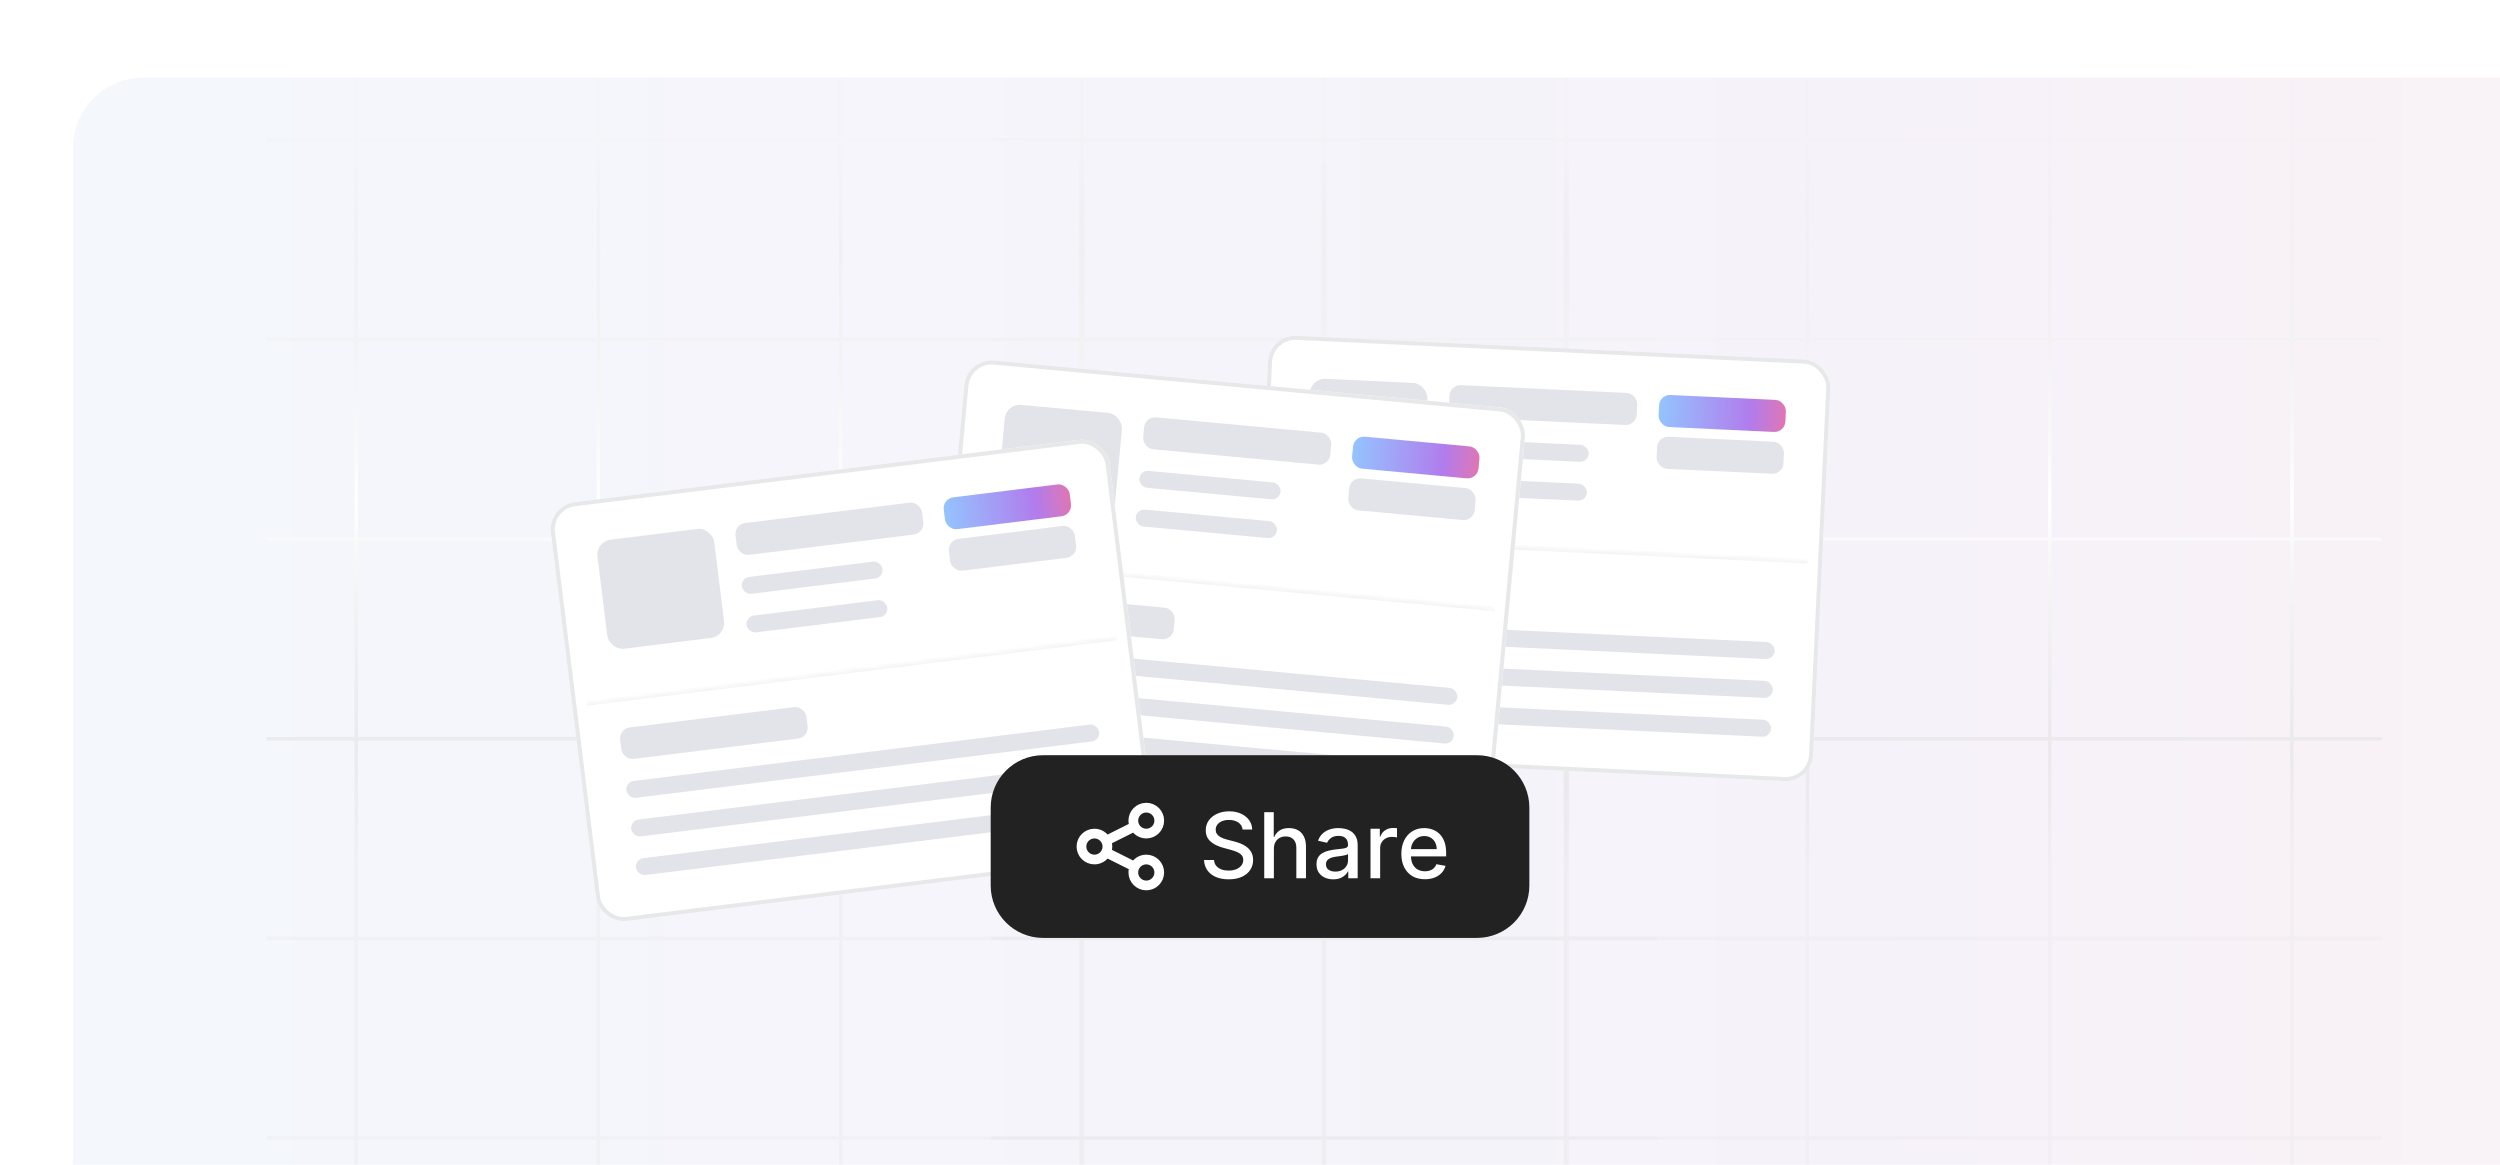 <svg width="513" height="239" viewBox="0 0 513 239" fill="none" xmlns="http://www.w3.org/2000/svg">
<path d="M0 28.968C0 12.97 12.97 0 28.968 0H513V209.032C513 225.03 500.03 238 484.032 238H0V28.968Z" fill="white"/>
<g clip-path="url(#clip0_437_1417)">
<path d="M14.984 30.427C14.984 22.428 21.469 15.943 29.468 15.943H512.984V238.943H14.984V30.427Z" fill="#FAFAFA"/>
<path d="M14.984 30.427C14.984 22.428 21.469 15.943 29.468 15.943H512.984V238.943H14.984V30.427Z" fill="#FBFBFB"/>
<path d="M14.984 30.427C14.984 22.428 21.469 15.943 29.468 15.943H512.984V238.943H14.984V30.427Z" fill="url(#paint0_linear_437_1417)" fill-opacity="0.04"/>
<path d="M73.086 13.566V248.657M339.98 28.697L54.727 28.697M122.791 13.566V248.657M339.98 69.664L54.727 69.664M172.499 13.566V248.657M339.98 110.631L54.727 110.631M222.208 13.566V248.657M339.98 151.593L54.727 151.593M271.916 13.566V248.657M339.98 192.559L54.727 192.559M321.621 13.566V248.657M339.98 233.526L54.727 233.526" stroke="url(#paint1_linear_437_1417)" stroke-width="0.723"/>
<path d="M221.766 13.566V248.657M488.66 28.697L203.406 28.697M271.471 13.566V248.657M488.66 69.664L203.406 69.664M321.179 13.566V248.657M488.66 110.631L203.406 110.631M370.887 13.566V248.657M488.66 151.593L203.406 151.593M420.596 13.566V248.657M488.66 192.559L203.406 192.559M470.301 13.566V248.657M488.66 233.526L203.406 233.526" stroke="url(#paint2_linear_437_1417)" stroke-width="0.723"/>
<g filter="url(#filter0_d_437_1417)">
<g clip-path="url(#clip1_437_1417)">
<rect x="260.453" y="54.463" width="115.513" height="86.586" rx="5.617" transform="rotate(2.683 260.453 54.463)" fill="white"/>
<rect x="268.925" y="63.41" width="24.146" height="22.545" rx="3.089" transform="rotate(2.683 268.925 63.41)" fill="#2B3C68" fill-opacity="0.14"/>
<rect x="297.533" y="64.752" width="38.564" height="6.584" rx="2.247" transform="rotate(2.683 297.533 64.752)" fill="#2B3C68" fill-opacity="0.14"/>
<rect x="297.015" y="75.818" width="29.094" height="3.487" rx="1.743" transform="rotate(2.683 297.015 75.818)" fill="#2B3C68" fill-opacity="0.14"/>
<rect x="296.642" y="83.789" width="29.094" height="3.487" rx="1.743" transform="rotate(2.683 296.642 83.789)" fill="#2B3C68" fill-opacity="0.14"/>
<rect x="340.543" y="66.768" width="26.052" height="6.584" rx="2.247" transform="rotate(2.683 340.543 66.768)" fill="url(#paint3_linear_437_1417)" fill-opacity="0.58"/>
<rect x="340.142" y="75.346" width="26.052" height="6.584" rx="2.247" transform="rotate(2.683 340.142 75.346)" fill="#2B3C68" fill-opacity="0.14"/>
<mask id="path-13-inside-1_437_1417" fill="white">
<path d="M261.389 95.803L371.041 100.94L369.054 143.36L259.401 138.222L261.389 95.803Z"/>
</mask>
<path d="M261.389 95.803L261.365 96.303L371.018 101.441L371.041 100.94L371.065 100.44L261.412 95.302L261.389 95.803Z" fill="#F2F2F2" mask="url(#path-13-inside-1_437_1417)"/>
<rect x="267.113" y="102.09" width="38.517" height="6.501" rx="2.247" transform="rotate(2.683 267.113 102.09)" fill="#2B3C68" fill-opacity="0.14"/>
<rect x="266.598" y="113.072" width="97.749" height="3.487" rx="1.743" transform="rotate(2.683 266.598 113.072)" fill="#2B3C68" fill-opacity="0.14"/>
<rect x="266.225" y="121.045" width="97.749" height="3.487" rx="1.743" transform="rotate(2.683 266.225 121.045)" fill="#2B3C68" fill-opacity="0.14"/>
<rect x="265.852" y="129.016" width="97.749" height="3.487" rx="1.743" transform="rotate(2.683 265.852 129.016)" fill="#2B3C68" fill-opacity="0.14"/>
</g>
<rect x="260.851" y="54.9" width="114.677" height="85.751" rx="5.199" transform="rotate(2.683 260.851 54.9)" stroke="#E6E8EA" stroke-width="0.836"/>
</g>
<g filter="url(#filter1_d_437_1417)">
<g clip-path="url(#clip2_437_1417)">
<rect x="198.405" y="59.291" width="115.513" height="86.586" rx="5.617" transform="rotate(5.293 198.405 59.291)" fill="white"/>
<rect x="206.461" y="68.615" width="24.146" height="22.545" rx="3.089" transform="rotate(5.293 206.461 68.615)" fill="#2B3C68" fill-opacity="0.14"/>
<rect x="234.979" y="71.258" width="38.564" height="6.584" rx="2.247" transform="rotate(5.293 234.979 71.258)" fill="#2B3C68" fill-opacity="0.14"/>
<rect x="233.957" y="82.289" width="29.094" height="3.487" rx="1.743" transform="rotate(5.293 233.957 82.289)" fill="#2B3C68" fill-opacity="0.14"/>
<rect x="233.221" y="90.234" width="29.094" height="3.487" rx="1.743" transform="rotate(5.293 233.221 90.234)" fill="#2B3C68" fill-opacity="0.14"/>
<rect x="277.852" y="75.228" width="26.052" height="6.584" rx="2.247" transform="rotate(5.293 277.852 75.228)" fill="url(#paint4_linear_437_1417)" fill-opacity="0.58"/>
<rect x="277.06" y="83.781" width="26.052" height="6.584" rx="2.247" transform="rotate(5.293 277.06 83.781)" fill="#2B3C68" fill-opacity="0.14"/>
<mask id="path-27-inside-2_437_1417" fill="white">
<path d="M197.458 100.631L306.762 110.757L302.845 153.042L193.54 142.916L197.458 100.631Z"/>
</mask>
<path d="M197.458 100.631L197.411 101.13L306.716 111.256L306.762 110.757L306.809 110.258L197.504 100.132L197.458 100.631Z" fill="#F2F2F2" mask="url(#path-27-inside-2_437_1417)"/>
<rect x="202.889" y="107.172" width="38.517" height="6.501" rx="2.247" transform="rotate(5.293 202.889 107.172)" fill="#2B3C68" fill-opacity="0.14"/>
<rect x="201.875" y="118.119" width="97.749" height="3.487" rx="1.743" transform="rotate(5.293 201.875 118.119)" fill="#2B3C68" fill-opacity="0.14"/>
<rect x="201.139" y="126.066" width="97.749" height="3.487" rx="1.743" transform="rotate(5.293 201.139 126.066)" fill="#2B3C68" fill-opacity="0.14"/>
<rect x="200.403" y="134.012" width="97.749" height="3.487" rx="1.743" transform="rotate(5.293 200.403 134.012)" fill="#2B3C68" fill-opacity="0.14"/>
</g>
<rect x="198.783" y="59.746" width="114.677" height="85.751" rx="5.199" transform="rotate(5.293 198.783 59.746)" stroke="#E6E8EA" stroke-width="0.836"/>
</g>
<g filter="url(#filter2_d_437_1417)">
<g clip-path="url(#clip3_437_1417)">
<rect x="112.361" y="89.555" width="115.513" height="86.586" rx="5.617" transform="rotate(-7.046 112.361 89.555)" fill="white"/>
<rect x="122.224" y="96.941" width="24.146" height="22.545" rx="3.089" transform="rotate(-7.046 122.224 96.941)" fill="#2B3C68" fill-opacity="0.14"/>
<rect x="150.647" y="93.428" width="38.564" height="6.584" rx="2.247" transform="rotate(-7.046 150.647 93.428)" fill="#2B3C68" fill-opacity="0.14"/>
<rect x="152.006" y="104.422" width="29.094" height="3.487" rx="1.743" transform="rotate(-7.046 152.006 104.422)" fill="#2B3C68" fill-opacity="0.14"/>
<rect x="152.985" y="112.342" width="29.094" height="3.487" rx="1.743" transform="rotate(-7.046 152.985 112.342)" fill="#2B3C68" fill-opacity="0.14"/>
<rect x="193.379" y="88.147" width="26.052" height="6.584" rx="2.247" transform="rotate(-7.046 193.379 88.147)" fill="url(#paint5_linear_437_1417)" fill-opacity="0.58"/>
<rect x="194.432" y="96.67" width="26.052" height="6.584" rx="2.247" transform="rotate(-7.046 194.432 96.67)" fill="#2B3C68" fill-opacity="0.14"/>
<mask id="path-41-inside-3_437_1417" fill="white">
<path d="M120.27 130.143L229.213 116.676L234.423 158.821L125.479 172.288L120.27 130.143Z"/>
</mask>
<path d="M120.27 130.143L120.331 130.64L229.275 117.174L229.213 116.676L229.152 116.179L120.208 129.645L120.27 130.143Z" fill="#F2F2F2" mask="url(#path-41-inside-3_437_1417)"/>
<rect x="126.974" y="135.371" width="38.517" height="6.501" rx="2.247" transform="rotate(-7.046 126.974 135.371)" fill="#2B3C68" fill-opacity="0.14"/>
<rect x="128.323" y="146.283" width="97.749" height="3.487" rx="1.743" transform="rotate(-7.046 128.323 146.283)" fill="#2B3C68" fill-opacity="0.14"/>
<rect x="129.302" y="154.203" width="97.749" height="3.487" rx="1.743" transform="rotate(-7.046 129.302 154.203)" fill="#2B3C68" fill-opacity="0.14"/>
<rect x="130.281" y="162.123" width="97.749" height="3.487" rx="1.743" transform="rotate(-7.046 130.281 162.123)" fill="#2B3C68" fill-opacity="0.14"/>
</g>
<rect x="112.827" y="89.918" width="114.677" height="85.751" rx="5.199" transform="rotate(-7.046 112.827 89.918)" stroke="#E6E8EA" stroke-width="0.836"/>
</g>
<g filter="url(#filter3_d_437_1417)">
<path d="M203.291 161.767C203.291 155.834 208.101 151.023 214.035 151.023L303.079 151.023C309.013 151.023 313.823 155.834 313.823 161.767L313.823 177.769C313.823 183.702 309.013 188.512 303.079 188.512L214.035 188.512C208.101 188.512 203.291 183.702 203.291 177.769L203.291 161.767Z" fill="#222222"/>
<path d="M226.956 170.957C227.135 170.599 227.236 170.195 227.236 169.767C227.236 169.339 227.135 168.935 226.956 168.577M226.956 170.957C226.519 171.829 225.617 172.427 224.576 172.427C223.106 172.427 221.915 171.236 221.915 169.767C221.915 168.297 223.106 167.106 224.576 167.106C225.617 167.106 226.519 167.705 226.956 168.577M226.956 170.957L232.838 173.898M226.956 168.577L232.838 165.636M232.838 165.636C233.275 166.508 234.176 167.106 235.218 167.106C236.687 167.106 237.879 165.915 237.879 164.446C237.879 162.976 236.687 161.785 235.218 161.785C233.749 161.785 232.557 162.976 232.557 164.446C232.557 164.873 232.658 165.278 232.838 165.636ZM232.838 173.898C232.658 174.256 232.557 174.66 232.557 175.088C232.557 176.557 233.749 177.748 235.218 177.748C236.687 177.748 237.879 176.557 237.879 175.088C237.879 173.619 236.687 172.427 235.218 172.427C234.176 172.427 233.275 173.026 232.838 173.898Z" stroke="white" stroke-width="1.995" stroke-linecap="round" stroke-linejoin="round"/>
<path d="M254.982 166.281C254.912 165.655 254.621 165.17 254.109 164.826C253.598 164.478 252.954 164.304 252.178 164.304C251.623 164.304 251.142 164.392 250.736 164.568C250.331 164.74 250.015 164.978 249.791 165.282C249.57 165.582 249.46 165.924 249.46 166.308C249.46 166.629 249.535 166.907 249.685 167.141C249.839 167.375 250.04 167.571 250.287 167.729C250.538 167.884 250.807 168.014 251.093 168.12C251.38 168.221 251.656 168.305 251.92 168.371L253.243 168.715C253.675 168.821 254.118 168.964 254.572 169.145C255.026 169.326 255.447 169.564 255.835 169.859C256.223 170.154 256.536 170.52 256.775 170.957C257.017 171.393 257.138 171.916 257.138 172.524C257.138 173.291 256.94 173.973 256.543 174.568C256.151 175.163 255.58 175.633 254.83 175.977C254.085 176.32 253.183 176.492 252.125 176.492C251.111 176.492 250.234 176.332 249.493 176.01C248.752 175.688 248.172 175.231 247.754 174.641C247.335 174.045 247.103 173.34 247.059 172.524L249.109 172.524C249.149 173.014 249.308 173.422 249.586 173.748C249.868 174.07 250.227 174.31 250.664 174.469C251.104 174.623 251.587 174.7 252.112 174.7C252.69 174.7 253.203 174.61 253.653 174.429C254.107 174.244 254.464 173.988 254.724 173.662C254.984 173.331 255.115 172.945 255.115 172.504C255.115 172.103 255 171.775 254.771 171.519C254.546 171.263 254.239 171.052 253.851 170.884C253.468 170.717 253.033 170.569 252.548 170.441L250.948 170.005C249.863 169.709 249.004 169.275 248.369 168.702C247.738 168.128 247.423 167.37 247.423 166.427C247.423 165.646 247.635 164.965 248.058 164.383C248.481 163.801 249.054 163.349 249.777 163.027C250.5 162.701 251.316 162.538 252.224 162.538C253.141 162.538 253.951 162.699 254.652 163.021C255.357 163.342 255.913 163.786 256.318 164.35C256.724 164.91 256.935 165.554 256.953 166.281L254.982 166.281ZM261.399 170.236L261.399 176.268L259.422 176.268L259.422 162.723L261.373 162.723L261.373 167.763L261.498 167.763C261.736 167.216 262.1 166.781 262.59 166.46C263.079 166.138 263.718 165.977 264.507 165.977C265.204 165.977 265.813 166.12 266.333 166.407C266.857 166.693 267.263 167.121 267.55 167.69C267.841 168.254 267.986 168.96 267.986 169.806L267.986 176.268L266.009 176.268L266.009 170.044C266.009 169.299 265.817 168.721 265.433 168.311C265.05 167.897 264.516 167.69 263.833 167.69C263.366 167.69 262.947 167.789 262.576 167.987C262.21 168.186 261.922 168.477 261.71 168.86C261.503 169.24 261.399 169.698 261.399 170.236ZM273.581 176.492C272.938 176.492 272.356 176.373 271.835 176.135C271.315 175.893 270.903 175.542 270.599 175.084C270.299 174.625 270.149 174.063 270.149 173.397C270.149 172.824 270.259 172.352 270.48 171.982C270.7 171.612 270.998 171.318 271.372 171.102C271.747 170.886 272.166 170.723 272.629 170.613C273.092 170.503 273.564 170.419 274.044 170.362C274.653 170.291 275.147 170.234 275.526 170.19C275.905 170.141 276.18 170.064 276.352 169.958C276.524 169.852 276.61 169.68 276.61 169.442L276.61 169.396C276.61 168.818 276.447 168.371 276.121 168.054C275.799 167.736 275.318 167.577 274.679 167.577C274.013 167.577 273.489 167.725 273.105 168.02C272.726 168.311 272.464 168.636 272.318 168.993L270.46 168.569C270.68 167.952 271.002 167.454 271.425 167.075C271.853 166.691 272.345 166.413 272.9 166.241C273.456 166.065 274.04 165.977 274.653 165.977C275.058 165.977 275.488 166.025 275.942 166.122C276.401 166.215 276.829 166.387 277.225 166.638C277.627 166.89 277.955 167.249 278.211 167.716C278.467 168.179 278.594 168.781 278.594 169.522L278.594 176.268L276.663 176.268L276.663 174.879L276.584 174.879C276.456 175.134 276.264 175.386 276.008 175.633C275.753 175.88 275.424 176.085 275.023 176.248C274.622 176.411 274.141 176.492 273.581 176.492ZM274.011 174.905C274.558 174.905 275.025 174.797 275.413 174.581C275.806 174.365 276.103 174.083 276.306 173.735C276.513 173.382 276.617 173.005 276.617 172.604L276.617 171.294C276.546 171.365 276.41 171.431 276.207 171.493C276.008 171.55 275.781 171.601 275.526 171.645C275.27 171.684 275.021 171.722 274.778 171.757C274.536 171.788 274.333 171.814 274.17 171.836C273.786 171.885 273.436 171.967 273.118 172.081C272.805 172.196 272.554 172.361 272.364 172.577C272.179 172.789 272.087 173.071 272.087 173.424C272.087 173.913 272.267 174.284 272.629 174.535C272.99 174.782 273.451 174.905 274.011 174.905ZM281.228 176.268L281.228 166.109L283.14 166.109L283.14 167.723L283.245 167.723C283.431 167.176 283.757 166.746 284.224 166.433C284.696 166.116 285.229 165.957 285.825 165.957C285.948 165.957 286.094 165.961 286.261 165.97C286.433 165.979 286.568 165.99 286.665 166.003L286.665 167.895C286.585 167.873 286.444 167.848 286.241 167.822C286.039 167.791 285.836 167.776 285.633 167.776C285.166 167.776 284.749 167.875 284.383 168.073C284.021 168.267 283.735 168.539 283.523 168.887C283.312 169.231 283.206 169.623 283.206 170.064L283.206 176.268L281.228 176.268ZM292.39 176.473C291.389 176.473 290.527 176.259 289.804 175.831C289.086 175.399 288.53 174.793 288.138 174.012C287.75 173.228 287.556 172.308 287.556 171.254C287.556 170.214 287.75 169.297 288.138 168.503C288.53 167.71 289.077 167.09 289.778 166.645C290.483 166.2 291.308 165.977 292.251 165.977C292.825 165.977 293.38 166.072 293.918 166.261C294.456 166.451 294.939 166.748 295.366 167.154C295.794 167.56 296.131 168.087 296.378 168.735C296.625 169.378 296.749 170.161 296.749 171.083L296.749 171.784L288.673 171.784L288.673 170.302L294.811 170.302C294.811 169.782 294.705 169.321 294.493 168.92C294.282 168.514 293.984 168.195 293.601 167.961C293.221 167.727 292.776 167.61 292.265 167.61C291.709 167.61 291.224 167.747 290.81 168.02C290.4 168.289 290.082 168.642 289.857 169.079C289.637 169.511 289.527 169.98 289.527 170.487L289.527 171.645C289.527 172.324 289.646 172.901 289.884 173.377C290.126 173.854 290.464 174.217 290.896 174.469C291.328 174.716 291.833 174.839 292.41 174.839C292.785 174.839 293.127 174.786 293.435 174.68C293.744 174.57 294.011 174.407 294.236 174.191C294.46 173.975 294.632 173.708 294.751 173.391L296.623 173.728C296.473 174.279 296.204 174.762 295.816 175.176C295.433 175.586 294.95 175.906 294.368 176.135C293.79 176.36 293.131 176.473 292.39 176.473Z" fill="white"/>
</g>
</g>
<defs>
<filter id="filter0_d_437_1417" x="230.881" y="43.121" width="170.478" height="142.938" filterUnits="userSpaceOnUse" color-interpolation-filters="sRGB">
<feFlood flood-opacity="0" result="BackgroundImageFix"/>
<feColorMatrix in="SourceAlpha" type="matrix" values="0 0 0 0 0 0 0 0 0 0 0 0 0 0 0 0 0 0 127 0" result="hardAlpha"/>
<feOffset dy="14.178"/>
<feGaussianBlur stdDeviation="12.76"/>
<feColorMatrix type="matrix" values="0 0 0 0 0.371 0 0 0 0 0.352 0 0 0 0 0.352 0 0 0 0.16 0"/>
<feBlend mode="normal" in2="BackgroundImageFix" result="effect1_dropShadow_437_1417"/>
<feBlend mode="normal" in="SourceGraphic" in2="effect1_dropShadow_437_1417" result="shape"/>
</filter>
<filter id="filter1_d_437_1417" x="164.898" y="47.949" width="174.047" height="147.913" filterUnits="userSpaceOnUse" color-interpolation-filters="sRGB">
<feFlood flood-opacity="0" result="BackgroundImageFix"/>
<feColorMatrix in="SourceAlpha" type="matrix" values="0 0 0 0 0 0 0 0 0 0 0 0 0 0 0 0 0 0 127 0" result="hardAlpha"/>
<feOffset dy="14.178"/>
<feGaussianBlur stdDeviation="12.76"/>
<feColorMatrix type="matrix" values="0 0 0 0 0.371 0 0 0 0 0.352 0 0 0 0 0.352 0 0 0 0.16 0"/>
<feBlend mode="normal" in2="BackgroundImageFix" result="effect1_dropShadow_437_1417"/>
<feBlend mode="normal" in="SourceGraphic" in2="effect1_dropShadow_437_1417" result="shape"/>
</filter>
<filter id="filter2_d_437_1417" x="86.841" y="64.043" width="176.302" height="151.141" filterUnits="userSpaceOnUse" color-interpolation-filters="sRGB">
<feFlood flood-opacity="0" result="BackgroundImageFix"/>
<feColorMatrix in="SourceAlpha" type="matrix" values="0 0 0 0 0 0 0 0 0 0 0 0 0 0 0 0 0 0 127 0" result="hardAlpha"/>
<feOffset dy="14.178"/>
<feGaussianBlur stdDeviation="12.76"/>
<feColorMatrix type="matrix" values="0 0 0 0 0.371 0 0 0 0 0.352 0 0 0 0 0.352 0 0 0 0.16 0"/>
<feBlend mode="normal" in2="BackgroundImageFix" result="effect1_dropShadow_437_1417"/>
<feBlend mode="normal" in="SourceGraphic" in2="effect1_dropShadow_437_1417" result="shape"/>
</filter>
<filter id="filter3_d_437_1417" x="190.861" y="142.539" width="135.393" height="62.349" filterUnits="userSpaceOnUse" color-interpolation-filters="sRGB">
<feFlood flood-opacity="0" result="BackgroundImageFix"/>
<feColorMatrix in="SourceAlpha" type="matrix" values="0 0 0 0 0 0 0 0 0 0 0 0 0 0 0 0 0 0 127 0" result="hardAlpha"/>
<feOffset dy="3.946"/>
<feGaussianBlur stdDeviation="6.215"/>
<feColorMatrix type="matrix" values="0 0 0 0 0.229 0 0 0 0 0.229 0 0 0 0 0.229 0 0 0 0.57 0"/>
<feBlend mode="normal" in2="BackgroundImageFix" result="effect1_dropShadow_437_1417"/>
<feBlend mode="normal" in="SourceGraphic" in2="effect1_dropShadow_437_1417" result="shape"/>
</filter>
<linearGradient id="paint0_linear_437_1417" x1="14.984" y1="127.443" x2="512.984" y2="127.443" gradientUnits="userSpaceOnUse">
<stop stop-color="#4799FF"/>
<stop offset="0.721" stop-color="#781EDF"/>
<stop offset="1" stop-color="#C7137F"/>
</linearGradient>
<linearGradient id="paint1_linear_437_1417" x1="197.354" y1="32.715" x2="197.354" y2="210.828" gradientUnits="userSpaceOnUse">
<stop stop-color="#E1E1E1" stop-opacity="0.08"/>
<stop offset="0.394" stop-color="white"/>
<stop offset="0.678" stop-color="#E1E1E1" stop-opacity="0.536"/>
<stop offset="0.817" stop-color="#E1E1E1" stop-opacity="0.23"/>
</linearGradient>
<linearGradient id="paint2_linear_437_1417" x1="346.033" y1="32.715" x2="346.033" y2="210.828" gradientUnits="userSpaceOnUse">
<stop stop-color="#E1E1E1" stop-opacity="0.08"/>
<stop offset="0.394" stop-color="white"/>
<stop offset="0.678" stop-color="#E1E1E1" stop-opacity="0.536"/>
<stop offset="0.817" stop-color="#E1E1E1" stop-opacity="0.23"/>
</linearGradient>
<linearGradient id="paint3_linear_437_1417" x1="340.543" y1="70.06" x2="366.596" y2="70.06" gradientUnits="userSpaceOnUse">
<stop stop-color="#4799FF"/>
<stop offset="0.721" stop-color="#781EDF"/>
<stop offset="1" stop-color="#C7137F"/>
</linearGradient>
<linearGradient id="paint4_linear_437_1417" x1="277.852" y1="78.521" x2="303.904" y2="78.521" gradientUnits="userSpaceOnUse">
<stop stop-color="#4799FF"/>
<stop offset="0.721" stop-color="#781EDF"/>
<stop offset="1" stop-color="#C7137F"/>
</linearGradient>
<linearGradient id="paint5_linear_437_1417" x1="193.379" y1="91.439" x2="219.431" y2="91.439" gradientUnits="userSpaceOnUse">
<stop stop-color="#4799FF"/>
<stop offset="0.721" stop-color="#781EDF"/>
<stop offset="1" stop-color="#C7137F"/>
</linearGradient>
<clipPath id="clip0_437_1417">
<path d="M14.984 30.427C14.984 22.428 21.469 15.943 29.468 15.943H512.984V238.943H14.984V30.427Z" fill="white"/>
</clipPath>
<clipPath id="clip1_437_1417">
<rect x="260.453" y="54.463" width="115.513" height="86.586" rx="5.617" transform="rotate(2.683 260.453 54.463)" fill="white"/>
</clipPath>
<clipPath id="clip2_437_1417">
<rect x="198.405" y="59.291" width="115.513" height="86.586" rx="5.617" transform="rotate(5.293 198.405 59.291)" fill="white"/>
</clipPath>
<clipPath id="clip3_437_1417">
<rect x="112.361" y="89.555" width="115.513" height="86.586" rx="5.617" transform="rotate(-7.046 112.361 89.555)" fill="white"/>
</clipPath>
</defs>
</svg>
